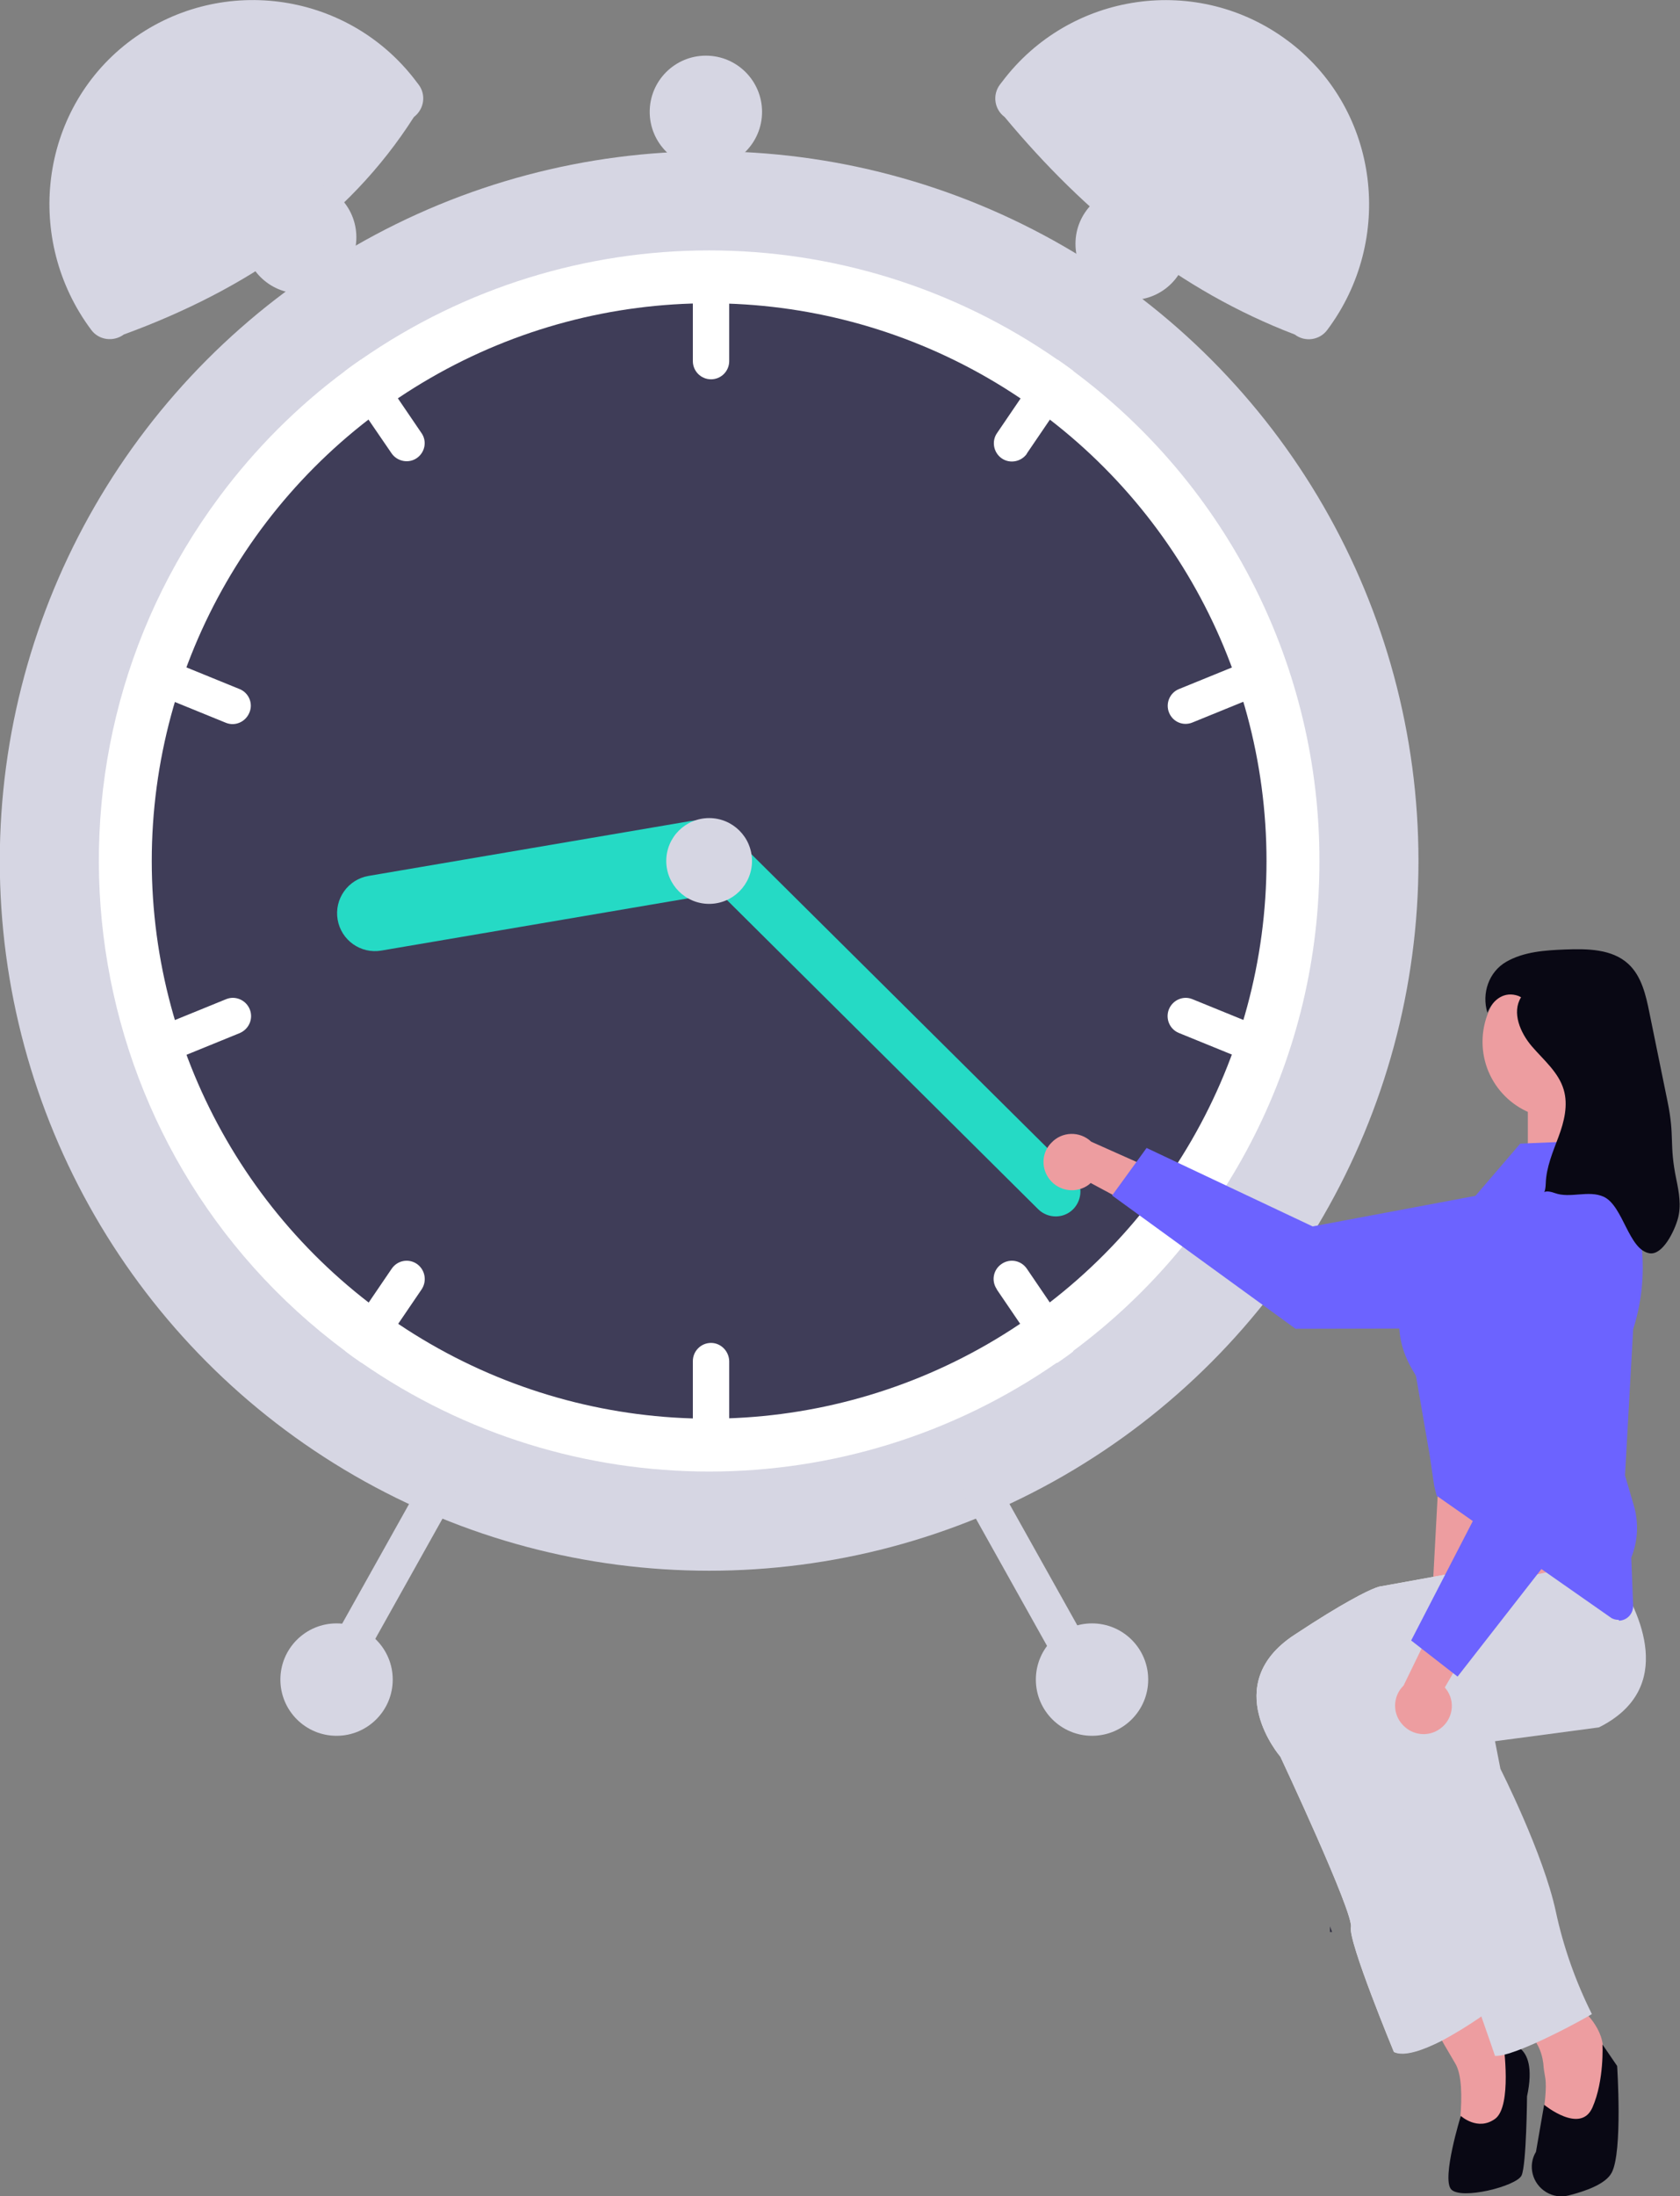<?xml version="1.0" encoding="utf-8"?>
<!-- Generator: Adobe Illustrator 28.2.0, SVG Export Plug-In . SVG Version: 6.00 Build 0)  -->
<svg version="1.1" id="Layer_1" xmlns="http://www.w3.org/2000/svg" xmlns:xlink="http://www.w3.org/1999/xlink" x="0px" y="0px"
	 viewBox="0 0 619.1 808.9" style="enable-background:new 0 0 619.1 808.9;" xml:space="preserve">
<rect x="0" y="0" width="619.1" height="808.9" fill="#808080" stroke="none"/>
<style type="text/css">
	.st0{fill:#D6D6E3;}
	.st1{fill:#FFFFFF;}
	.st2{fill:#3F3D58;}
	.st3{fill:#25DAC5;}
	.st4{fill:#2F2E41;}
	.st5{fill:#ED9DA0;}
	.st6{fill:#E6E6E6;}
	.st7{fill:#090814;}
	.st8{fill:#6C63FF;}
</style>
<g transform="translate(-646.001 -224.029)">
	<g transform="translate(717.725 224.029)">
		<circle class="st0" cx="189.6" cy="317.1" r="261.4"/>
		<path class="st1" d="M414.5,317.1c0.1,71.2-33.6,138.1-90.8,180.5c-1.9,1.4-3.8,2.8-5.7,4.1c-77.2,53.7-179.6,53.7-256.8,0
			c-1.9-1.3-3.9-2.7-5.7-4.1C-44.2,423.6-65,282.7,9.1,183c13.1-17.6,28.7-33.3,46.4-46.4c1.9-1.4,3.8-2.8,5.7-4.1
			c77.2-53.7,179.6-53.7,256.8,0c1.9,1.3,3.9,2.7,5.7,4.1C380.9,179,414.6,246,414.5,317.1L414.5,317.1z"/>
		<circle class="st2" cx="189.6" cy="317.1" r="205.4"/>
		<path class="st1" d="M190.3,97.1c-3.7,0-6.7,3-6.7,6.7V133c0,3.7,3,6.7,6.7,6.7c3.7,0,6.7-3,6.7-6.7l0,0v-29.2
			C196.9,100.1,193.9,97.1,190.3,97.1L190.3,97.1z"/>
		<path class="st1" d="M323.8,136.6c-1.9-1.4-3.8-2.8-5.7-4.1c-2.4-0.2-4.6,1-6,2.9l-16.4,24.1c-2.1,3-1.3,7.2,1.7,9.3
			s7.2,1.3,9.3-1.7c0,0,0,0,0-0.1l16.4-24.1C324.4,141,324.6,138.7,323.8,136.6z"/>
		<path class="st1" d="M398.4,246.5c-1.4-3.4-5.3-5.1-8.7-3.7l-27,11c-3.4,1.4-5,5.3-3.6,8.7c1.4,3.4,5.2,5,8.6,3.6l27-11
			C398.1,253.8,399.8,249.9,398.4,246.5z"/>
		<path class="st1" d="M83.6,159.5l-16.4-24.1c-1.3-2-3.6-3.1-6-2.9c-1.9,1.3-3.9,2.7-5.7,4.1c-0.9,2.1-0.6,4.5,0.6,6.3L72.6,167
			c2.1,3,6.3,3.8,9.3,1.7C84.9,166.6,85.7,162.5,83.6,159.5L83.6,159.5z"/>
		<path class="st1" d="M16.6,253.8l-27-11c-3.4-1.4-7.3,0.3-8.7,3.8c-1.3,3.4,0.3,7.2,3.6,8.6l27,11c3.4,1.4,7.3-0.3,8.7-3.8
			C21.6,259.1,20,255.2,16.6,253.8L16.6,253.8z"/>
		<path class="st1" d="M190.3,494.6c-3.7,0-6.7,3-6.7,6.7v29.2c0,3.7,3,6.7,6.7,6.7c3.7,0,6.7-3,6.7-6.7l0,0v-29.2
			C196.9,497.6,193.9,494.6,190.3,494.6L190.3,494.6z"/>
		<path class="st1" d="M323.1,491.4l-16.4-24.1c-2.1-3.1-6.2-3.9-9.3-1.8c-3.1,2.1-3.9,6.2-1.8,9.3c0,0,0,0,0,0.1l16.4,24.1
			c1.3,2,3.6,3.1,6,2.9c1.9-1.3,3.9-2.7,5.7-4.1C324.6,495.6,324.4,493.2,323.1,491.4L323.1,491.4z"/>
		<path class="st1" d="M394.7,379l-27-11c-3.4-1.4-7.3,0.3-8.7,3.8c-1.3,3.4,0.3,7.2,3.6,8.6l27,11c3.4,1.4,7.3-0.3,8.7-3.8
			C399.7,384.3,398.1,380.4,394.7,379L394.7,379z"/>
		<path class="st1" d="M81.9,465.5c-3.1-2.1-7.2-1.3-9.3,1.8l-16.4,24.1c-1.3,1.9-1.5,4.2-0.6,6.3c1.9,1.4,3.8,2.8,5.7,4.1
			c2.4,0.2,4.6-1,6-2.9l16.4-24.1C85.7,471.7,84.9,467.6,81.9,465.5C81.9,465.5,81.9,465.5,81.9,465.5L81.9,465.5z"/>
		<path class="st1" d="M20.3,371.7c-1.4-3.4-5.3-5.1-8.7-3.7l-27,11c-3.4,1.4-5.1,5.2-3.8,8.7c1.4,3.4,5.2,5.1,8.7,3.8
			c0,0,0.1,0,0.1,0l27-11C20.1,379,21.7,375.1,20.3,371.7L20.3,371.7z"/>
		<path class="st3" d="M198.9,313.8c1.3,7.6-3.8,14.8-11.4,16.1L68.8,350.1c-7.6,1.3-14.8-3.8-16.1-11.4
			c-1.3-7.6,3.8-14.8,11.4-16.1l118.6-20.2C190.4,301.1,197.6,306.2,198.9,313.8z"/>
		<path class="st3" d="M323.8,445.3c-3.5,3.6-9.3,3.6-12.9,0.1L183.2,318.6c-3.5-3.6-3.5-9.4,0.1-12.9c3.5-3.5,9.2-3.5,12.8-0.1
			l127.7,126.7C327.3,435.9,327.3,441.7,323.8,445.3L323.8,445.3z"/>
		<circle class="st0" cx="189.6" cy="317.1" r="15.8"/>
		<path class="st0" d="M80.8,43.1c-24.3,38.1-61.3,63.4-106.9,80.1c-3.8,2.8-9.2,2.1-12-1.7c0,0,0,0,0,0l0,0
			C-62.9,88.3-57.3,41-24.6,15.7C8.4-9.7,55.8-3.6,81.2,29.4c0.2,0.3,0.4,0.5,0.6,0.8l0.7,0.9C85.4,34.9,84.6,40.2,80.8,43.1
			C80.8,43.1,80.8,43.1,80.8,43.1L80.8,43.1z"/>
		<path class="st0" d="M297.5,30.2c25-33.3,72.3-40.1,105.6-15c0.3,0.2,0.5,0.4,0.8,0.6c32.7,25.3,38.3,72.6,13.5,105.7l0,0
			c-2.8,3.8-8.2,4.6-12,1.7c0,0,0,0,0,0c-42.4-16.2-77.1-44.3-106.9-80.1c-3.8-2.8-4.6-8.2-1.7-12c0,0,0,0,0,0L297.5,30.2z"/>
		<path class="st0" d="M286.8,543.6c-3.2,1.8-4.4,5.9-2.6,9.1l38.6,69c1.8,3.2,5.9,4.3,9.1,2.5c3.2-1.8,4.3-5.8,2.6-9.1l-38.6-69
			C294.1,542.9,290.1,541.8,286.8,543.6z"/>
		<path class="st0" d="M83.4,546.1l-38.6,69c-1.8,3.2-0.7,7.3,2.6,9.1c3.2,1.8,7.3,0.7,9.1-2.6l0,0l38.6-69c1.8-3.2,0.7-7.3-2.6-9.1
			C89.2,541.8,85.2,542.9,83.4,546.1L83.4,546.1z"/>
		<circle class="st0" cx="330.7" cy="618.6" r="20.7"/>
		<circle class="st0" cx="345.3" cy="89.8" r="20.7"/>
		<circle class="st0" cx="188.4" cy="41.2" r="20.7"/>
		<circle class="st0" cx="38.9" cy="87.4" r="20.7"/>
		<circle class="st0" cx="52.3" cy="618.6" r="20.7"/>
	</g>
	<path class="st4" d="M1136.1,933.5l0.8,2.1h-0.8V933.5z"/>
	<g transform="translate(1102.232 573.625)">
		<rect x="106.8" y="53.8" class="st5" width="22.7" height="44"/>
		<path class="st5" d="M90.1,34.1c0,15.7,12.7,28.3,28.3,28.3s28.3-12.7,28.3-28.3c0-15.7-12.7-28.3-28.3-28.3
			C102.8,5.8,90.1,18.4,90.1,34.1C90.1,34.1,90.1,34.1,90.1,34.1z"/>
		<path class="st5" d="M74.3,187.6h55.5v61.2l-58.4-7.2L74.3,187.6z"/>
		<path class="st5" d="M70.3,392.9c0,0,2.4,4.7,5.6,10.4c1.3,2.2,2.7,4.6,4.1,7c5.1,8.2,0,34.2,0,34.2l11.2,1.5l11.2-5.6l2-18.9
			v-13.8l-12.7-14.2l-5.6-6.2L70.3,392.9z"/>
		<path class="st6" d="M15.6,297.4c0,0,27.1,57.7,26,62.8s15.8,45.9,15.8,45.9c3.8,1.8,10.9-0.8,17.6-4.2c5-2.7,9.9-5.7,14.5-8.9
			l1-0.7l0.6-0.4l-44.4-123L86,240l2.9-2.1l17.6-13l-53.6,9.7c0,0-1.9-0.2-11.7,5.3c-4.7,2.6-11.3,6.6-20.4,12.6
			C-7.3,270.9,15.6,297.4,15.6,297.4z"/>
		<g transform="translate(78.506 224.913)">
			<path class="st0" d="M-62.9,72.5c0,0,27.1,57.7,26,62.8S-21,181.3-21,181.3c3.8,1.8,10.9-0.8,17.6-4.2c5-2.7,9.9-5.7,14.5-8.9
				l1-0.7l0.6-0.4l-44.4-123L7.5,15.1l2.9-2.1L28,0l-53.6,9.7c0,0-1.9-0.2-11.7,5.3c-4.7,2.6-11.3,6.6-20.4,12.6
				C-85.8,46-62.9,72.5-62.9,72.5z"/>
		</g>
		<path class="st7" d="M97.8,403.1c0,0,13.3-2,8.7,19.4c0,0-0.2,25.1-2,29.1s-22.5,9.2-26,5.1s3.6-27,3.6-27s6.2,5.7,12.6,1.1
			S97.8,403.1,97.8,403.1z"/>
		<path class="st5" d="M107,399c1.4,1.4,2.6,3,3.5,4.8c1.1,2.1,1.7,4.3,2,6.6c0.1,1.7,0.4,3.5,0.7,5.2c1.3,7.3-3.6,28.8-3.6,28.8
			l19.4,3.1l7.1-7.7l1.5-16.8c-1.9-5.8-2.9-11.8-3.1-17.9c0-4.4-2.2-8.3-4.5-11.2c-1.5-1.9-3.3-3.6-5.2-5.1
			C124.9,388.8,102.9,395.4,107,399z"/>
		<path class="st0" d="M44.2,282.1c0,0,12.8,24,20.9,43.9c5.4,13.1,16.5,44.2,23.5,64l1,2.9c3.1,8.8,5.1,14.7,5.1,14.7
			c1.4,0,2.7-0.2,4-0.6c1.2-0.3,2.6-0.8,4-1.3l1.6-0.6c1.6-0.6,3.4-1.4,5-2.1c8.1-3.6,16.8-8.3,19.9-10.1l1.2-0.7
			c-6-12-10.5-24.7-13.3-37.8c-4.6-21.4-20.4-52.5-20.4-52.5l-2-10.2l38.3-5.1c28.8-14.4,14.8-42.8,6.6-55.5
			c-1.4-2.2-2.9-4.3-4.5-6.3l-30.6,6.7c0,0-4.8,1.5-15.6,6.3l-4.9,2.2c-6,2.8-13.4,6.3-22.4,10.9C31.5,266.3,44.2,282.1,44.2,282.1z
			"/>
		<path class="st7" d="M109.8,442.9c-3.1,5.1-1.4,11.8,3.8,14.9c2.5,1.5,5.4,1.9,8.2,1.2c6.3-1.6,13.7-4.2,15.9-8.4
			c4.1-7.7,2-39.3,2-39.3l-5.4-7.9c0,0,0.7,13.2-3.7,23.2s-17.8-1-17.8-1L109.8,442.9z"/>
		<path class="st5" d="M-70,84c3.1,4.8,9.5,6.2,14.3,3.2c0.5-0.3,1-0.7,1.4-1.1l32.4,17.4l-1.7-19l-30.5-13.6
			c-4.2-4-10.8-3.8-14.7,0.4C-72.2,74.7-72.6,80-70,84L-70,84z"/>
		<path class="st8" d="M-46.4,90.7l12.7-17.5l61.2,28.9l76.2-14.3c14.2-2.7,27.8,6.7,30.5,20.8c0.3,1.6,0.4,3.2,0.4,4.8l0,0
			c0,14.4-11.6,26.1-26.1,26.2l-87.3,0.2L-46.4,90.7z"/>
		<path class="st8" d="M140.2,247c-0.9,0-1.7-0.2-2.5-0.6l-64.5-45.1l-0.9-3.6l-1.7-11.5l-5-28.9c-0.1-0.3-0.4-0.8-0.7-1.3
			c-3.3-5.5-13.2-22.4,5.8-45.6l33.3-38.8l28.6-1.2l0.3,0.4c15.5,19.5,20.3,45.4,12.7,69.2l-3,53.8l3.2,10.9
			c1.9,6.4,1.6,13.2-0.9,19.4l0.7,17.6c0.1,3-2.2,5.5-5.2,5.6C140.3,247,140.3,247,140.2,247z"/>
		<path class="st5" d="M73.7,287.6c4.9-2.9,6.6-9.3,3.6-14.2c-0.3-0.5-0.7-1-1.1-1.5l18.5-31.8l-19.1,1.1l-14.6,30
			c-4.1,4-4.2,10.6-0.1,14.7C64.3,289.4,69.6,290.1,73.7,287.6L73.7,287.6z"/>
		<path class="st8" d="M80.9,267.9l-17.1-13.3l31.1-60.2l-11.6-76.6c-2.2-14.3,7.6-27.6,21.9-29.7c1.6-0.2,3.2-0.3,4.8-0.3l0,0
			c14.4,0.5,25.7,12.5,25.2,26.9l-2.9,87.3L80.9,267.9z"/>
		<path class="st7" d="M104.3,17.7c-3.5,5.6-0.3,13.1,4,18.1s9.8,9.5,11.7,15.9c1.7,5.7,0.2,11.8-1.9,17.4s-4.5,11.2-4.7,17.1
			s-2.3,1.6,3.3,3.6c5.7,2.1,12.5-1.2,18.1,1.4c7.2,3.4,9.1,19.6,16.9,20.8c4.8,0.7,9.1-8.1,10.4-12.8s0.4-9.7-0.6-14.5
			c-2.7-13.1-0.5-15.3-3.2-28.5l-6.7-32.8c-1.3-6.5-2.9-13.5-7.8-18c-6-5.5-15-5.6-23.2-5.3c-7.5,0.3-15.2,0.8-21.7,4.5
			s-9.2,11.7-7,18.8c2.1-5,6.3-8,11.4-6.2"/>
	</g>
</g>
</svg>
